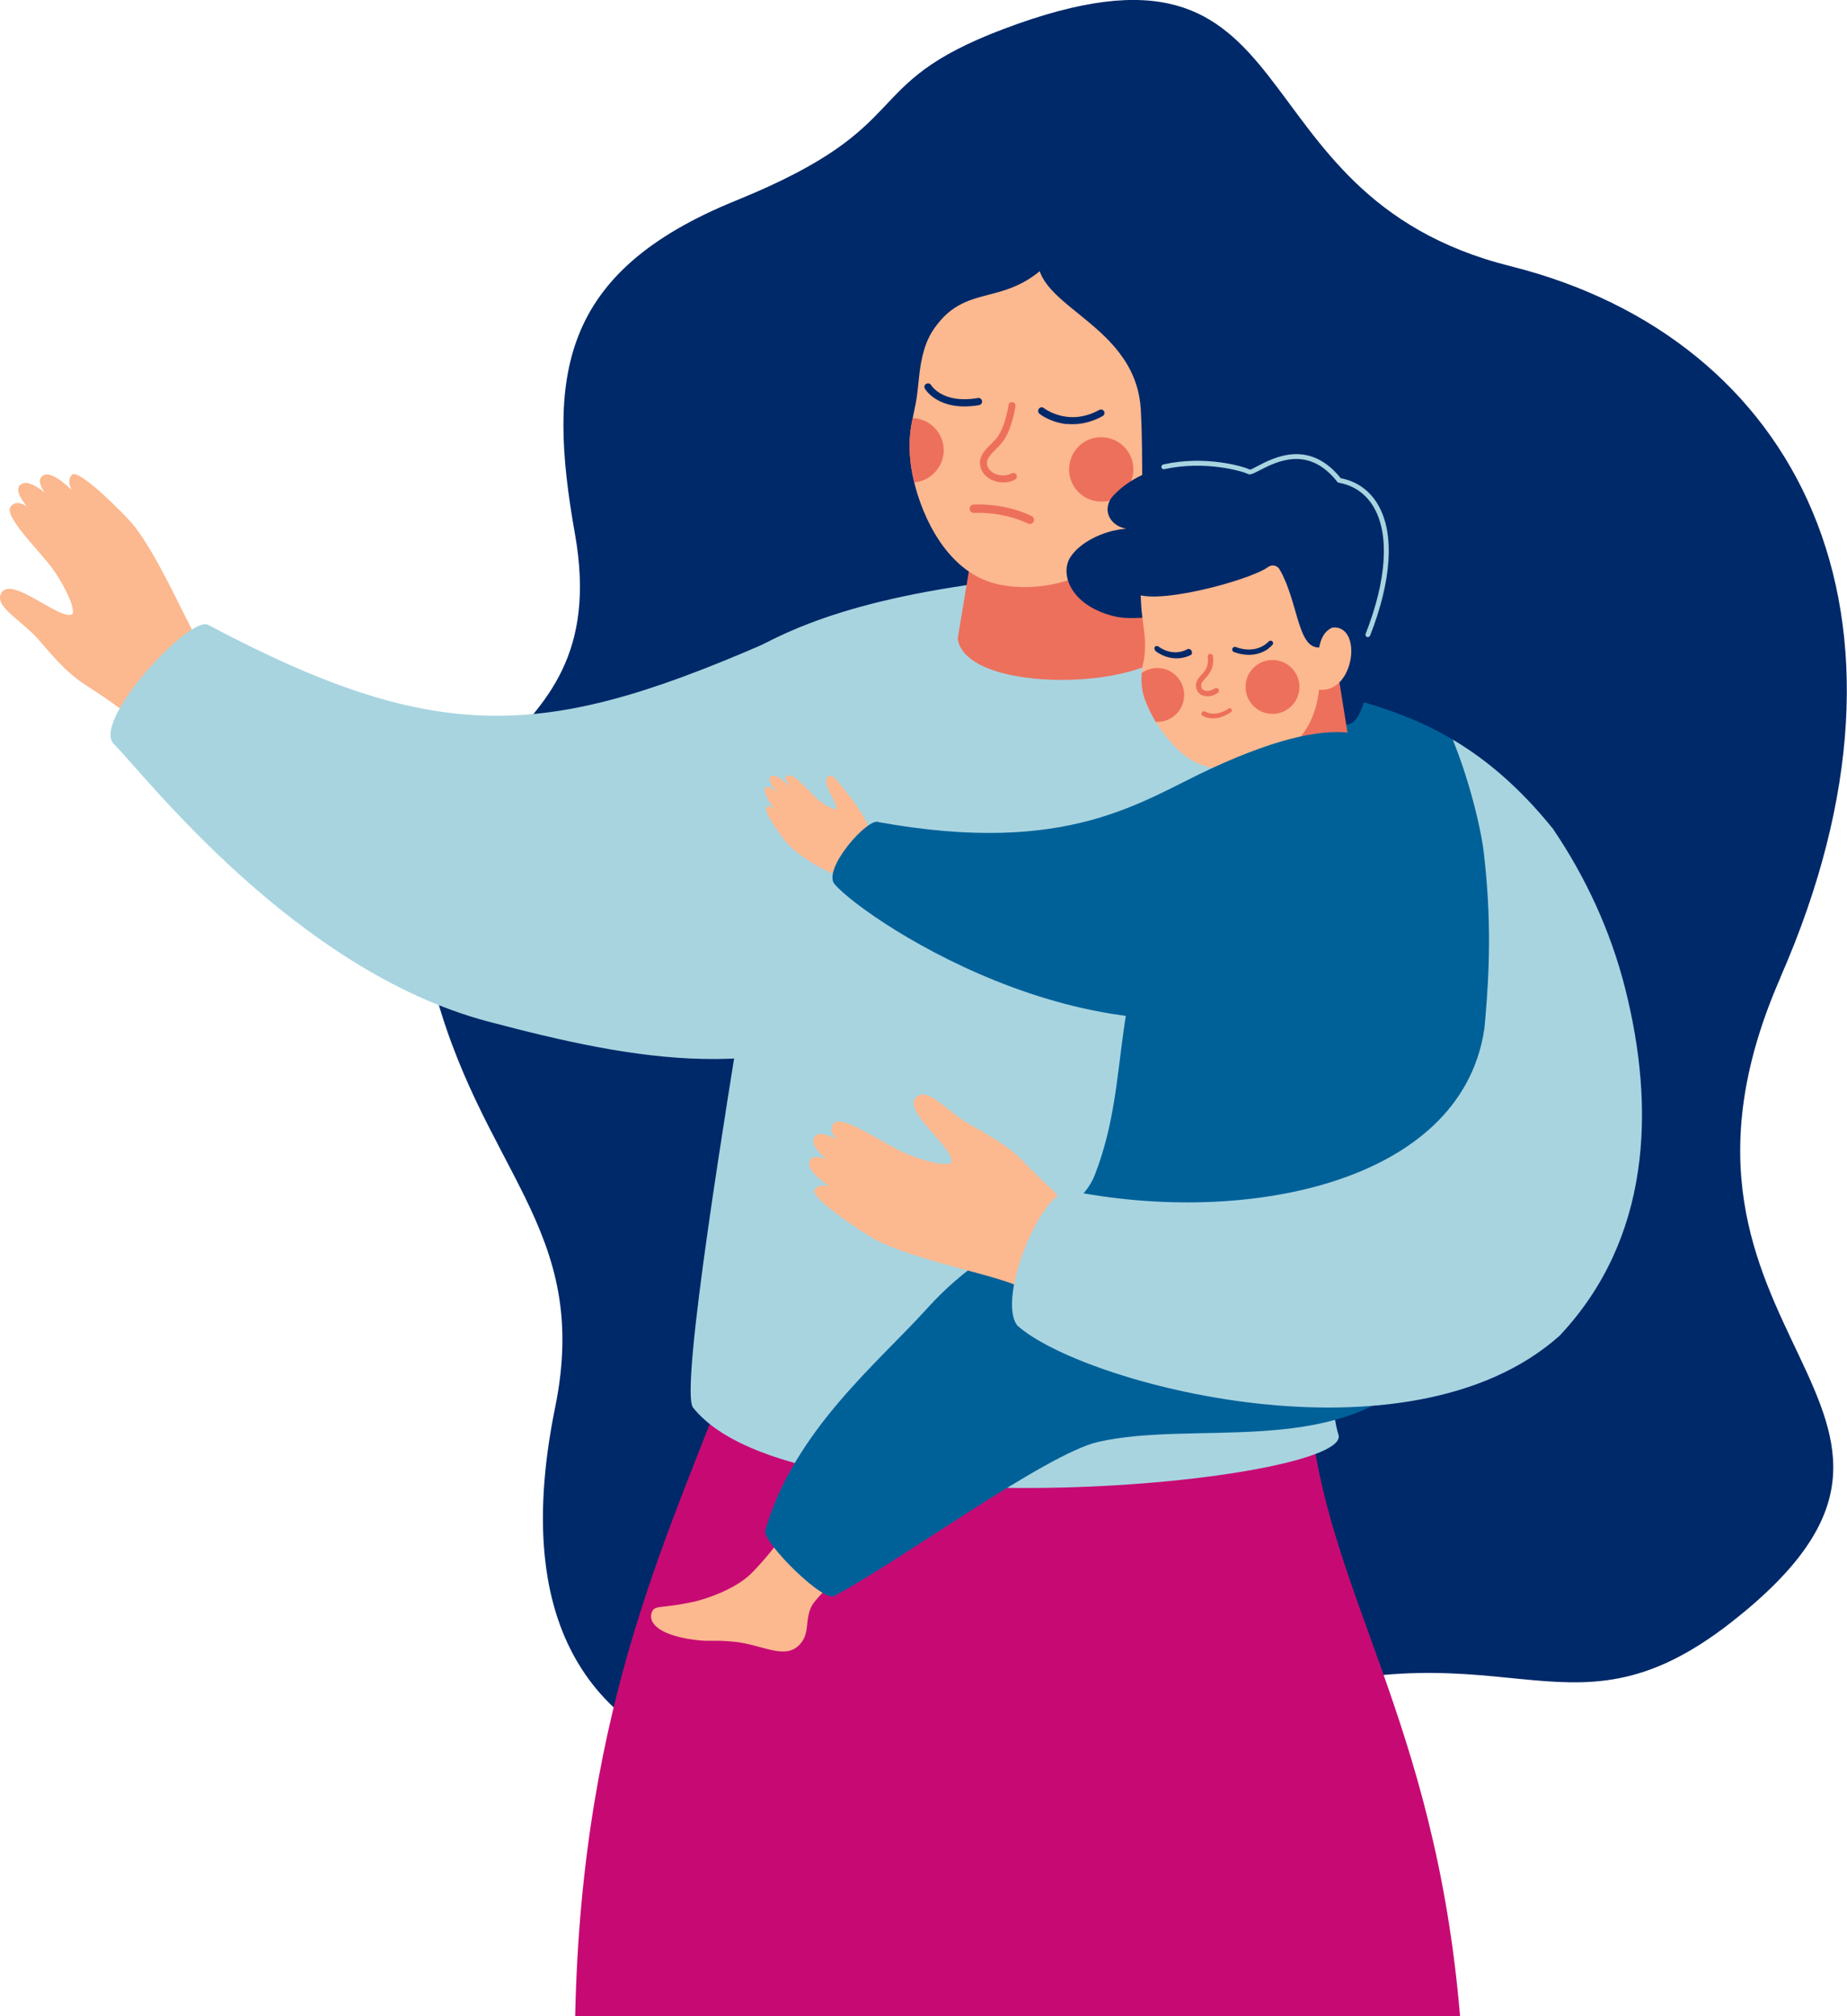 <svg xmlns="http://www.w3.org/2000/svg" viewBox="0 0 138.05 150.61" xmlns:v="https://vecta.io/nano"><style><![CDATA[.G{fill:#fcb88f}.H{fill:#ed705c}.I{fill:#002969}.J{fill:#a8d4e0}]]></style><path d="M133.08 73.01c-11.94 27.18 16.88 32.12-3.71 48.19-12.63 9.85-16.89-.82-37.48 6.59s-57.58 12.63-50.4-22.65c2.76-13.52-5.65-17.61-9.25-32.12-4.55-18.34 13.94-15.14 10.73-33.16-2.1-11.78-1.14-19.53 12.04-24.88C68.85 9.36 63.87 6.38 75 2.17c23.7-8.96 16.47 12.35 37.89 17.71 21.42 5.35 32.12 25.95 20.18 53.13" class="I"/><path d="M42.98 150.61h66.15c-1.88-22.38-10.01-31.64-11.26-45.4-.15-1.71-1.9-4.2-7.32-4.46-12.34-.6-34.95-1.28-35.89 1.34-4.25 11.82-11.17 24.65-11.67 48.53" fill="#c70a73"/><path d="M55.33,76.13c-.69,4.53-4.58,27.7-3.53,29.01,7.73,9.69,49.4,5.57,48.24,2.02-1.02-3.12-.22-12.61-.82-15.61-1.24-6.27,17.35,8.22,17.35,8.22,6.81-7.23,7.18-16.92,4.9-25.94-2.12-8.37-7.36-16.31-15-21.7-8.31-5.86-19.83-10.15-31.21-8.82-23.46,2.75-22.8,10.09-34.18,16.97-4.33,2.62,14.84,11.95,14.25,15.84" class="J"/><path d="M5.83 50.77c-1.45-1.08-2.66-2.73-3.25-3.32C1.31 46.2-.21 45.31.02 44.49c.51-1.85 4.49 1.97 5.4 1.38.2-.56-.66-2.18-1.38-3.24-.86-1.27-3.8-4.04-3.25-4.78.88-1.16 2.86 1.62 3.59 2.46-.75-.87-3.89-3.47-2.79-4.15 1.16-.72 4.25 3.25 4.75 3.83-.23-.29-3.98-3.44-3.27-4.34.95-1.22 4.33 3.25 4.83 3.83-.28-.37-3.52-2.93-2.53-4.01.5-.55 3.98 3.02 4.47 3.59 2.19 2.56 4.71 8.99 5.8 10.1l-4.16 5.27s-1.99-1.12-2.86-1.76c-1.09-.81-2.24-1.48-2.78-1.89" class="G"/><path d="M8.5,55.56c2.26,2.25,13.51,16.91,27.97,20.74,11.15,2.95,21.48,4.88,31.08-1.11,13.23-8.26-3.93-29.98-8.97-27.74-17.38,7.71-25.37,8.59-43.03-.78-1.38-.7-8.69,7.16-7.05,8.9" class="J"/><path d="M48.73 120.41c-.28.65.24 1.6 2.8 2.02 1.53.25 1.62.03 3.34.2 2.1.21 3.78 1.37 4.87.24.83-.85.39-1.8.91-2.87.5-1.02 4.53-4.49 6.9-6.29 0 0-3.29-3.92-5.17-5.15 0 0-3.01 5.73-6.19 8.93-1.24 1.25-3.51 1.98-4.46 2.18-2.39.5-2.78.21-3 .73m32.45-86.27c1.77.37 2.47.25 3.24.28a2.5 2.5 0 0 1 1.15.37l1.38-3.39c-.44-.44-2.2-2.21-4.52-2.96-.42-.14-2.89-.56-3.15-.23-.19.23.09.4.49.53-.85-.15-1.77-.23-1.88.12-.07.22.3.44.78.62-.69-.16-1.2-.2-1.32.03-.21.42.81.85 1.56 1.1-.53-.14-1.04-.23-1.08.04-.1.58 1.76.96 2.58 1.28.68.27 1.33.82 1.33.94-.68.29-2.34-.18-2.48.56-.07.39.63.45 1.91.72" class="G"/><path d="M110.55 85.52c-.42-6.25 1.55-11.64.35-21.86-.3-2.55-2.07-9.71-5.17-13.59-14.9-18.64-24.05-15.49-27.22-16.32-1.43-.37-4.36 4.99-3.64 5.49 9.95 4.66 19.52 3.66 16.77 18.94-2.21 1.56-1.93 3.58-3.64 6.54-5.36 9.33-3.29 15.63-6.17 23.04-1.45 3.71-7.09 3.94-12.53 9.97-3.67 4.07-9.98 9.16-12.11 16.62-.21.81 4.55 5.61 5.25 4.81 4.8-2.54 15.76-10.58 19.65-11.46 7.1-1.61 17.44 1.11 23.65-4.91 4.49-4.35 5.28-10.44 4.82-17.26" fill="#006199"/><path d="M84.9 30.89l2.98 16.41c.46 4.18-15.63 4.94-16.3.41l1.1-6.63 12.23-10.19z" class="H"/><path d="M88.38 32.89c-1.27 7.82-8.01 11.91-13.67 10.78-3.93-.79-5.78-5.16-6.37-7.61v-.03c-.29-1.1-.4-2.25-.33-3.37.03-.49.11-.96.21-1.43l.22-1.08c.12-.6.17-1.24.25-1.97.24-2.28.79-3.22 1.36-3.95 2.7-3.49 5.95-.72 9.83-6.43 2.5-3.67 9.59 8.45 8.51 15.08" class="G"/><path d="M80.02 34.34c-.54 1.75.96 3.49 2.91 3.06.59-.13 1.11-.51 1.41-1.03 1.03-1.74-.22-3.74-2.09-3.71-1.03.02-1.92.69-2.23 1.68m-9.52-.33a2.41 2.41 0 0 1-2.16 2.02c-.29-1.1-.4-2.25-.33-3.37.03-.49.11-.96.21-1.43a1.43 1.43 0 0 1 .29.03c1.31.21 2.2 1.44 2 2.75" class="H"/><path d="M71.8 30.35c-1.94-.11-2.64-1.26-2.67-1.32-.08-.13-.03-.29.1-.36s.29-.03.36.09c.04.06.89 1.42 3.5.97a.27.27 0 0 1 .31.22.27.27 0 0 1-.22.31c-.52.09-.97.11-1.38.09m7.93 1.33c-1.19-.13-1.98-.72-2.03-.77a.27.27 0 0 1-.05-.38.26.26 0 0 1 .37-.05c.08.06 1.86 1.4 4.14.14a.27.27 0 0 1 .36.1c.07.13.02.29-.11.36-1.01.56-1.94.66-2.7.58" class="I"/><path d="M74.92 36.03a2.05 2.05 0 0 1-.9-.24c-.46-.25-.74-.67-.77-1.15-.04-.61.4-1.05.82-1.47.21-.21.43-.43.57-.66.52-.8.74-2.24.74-2.25.02-.15.16-.25.3-.22.14.02.25.16.22.3-.01.06-.24 1.56-.82 2.46-.18.28-.42.52-.64.75-.37.37-.69.69-.67 1.07.02.39.32.61.49.71.41.23.97.24 1.35.03a.27.27 0 0 1 .36.1c.07.13.02.29-.11.36-.28.16-.62.23-.97.21m2.08 3.11s-.09 0-.13-.03c-1.96-.94-4.01-.8-4.04-.8-.17.01-.32-.12-.33-.29s.12-.32.29-.33c.09 0 2.24-.16 4.35.86.15.07.22.26.15.41-.05.11-.16.17-.28.17" class="H"/><path d="M80.93 10.96c1.04-1.04 17.43-4.13 24.11 12.37 3.35 8.27 2.57 9.62 9.04 17.71l1.93 20.79c-9.69-11.93-18.75-8.17-25.69-14.25-6.14-5.38-4.62-8.61-5.05-16.93-.36-7.06-9.43-7.86-7.41-12.54l3.06-7.14" class="I"/><path d="M75.99 86.28c-1.35-1.2-3.2-2.06-3.9-2.53-1.48-.99-2.65-2.31-3.41-1.93-1.72.86 2.82 4.01 2.42 5.03-.51.31-2.27-.21-3.45-.71-1.42-.6-4.72-2.93-5.32-2.24-.96 1.09 2.16 2.49 3.12 3.04-1-.56-4.17-3.12-4.62-1.92-.48 1.28 4.03 3.53 4.69 3.9-.33-.17-4.16-3.22-4.91-2.35-1.01 1.17 4.04 3.6 4.71 3.97-.42-.21-3.57-2.87-4.43-1.69-.44.6 3.74 3.3 4.41 3.67 2.94 1.64 9.75 2.83 11.04 3.69l4.34-5.12s-1.49-1.73-2.29-2.46c-1.01-.91-1.9-1.9-2.4-2.36" class="G"/><path d="M76.04 99.01c4.76 4.31 29.14 10.92 40.53.76 0 0-5.06-26.42-5.65-22.77-1.82 11.41-17.86 14.58-30.96 11.94-2.06-.18-5.48 7.99-3.93 10.06" class="J"/><path d="M100.63 35.94c-2.33-3.84-6.65-.63-6.65-.63-4.07-1.29-8.36-.83-10.75 1.69-.87.92-.42 2.22.93 2.49-1.78.15-3.47 1.06-4.16 2.13-.79 1.24-.01 3.56 3.18 4.39 1.94.5 4.35-.33 6.72-.37 1.11-.02 2.7.59 4.23 1.46 1.29 1.67 2.39 3.9 2.99 5.23.47 1.04 2.16 1.3 3.04.59.16-.12.28 1.21.45 1.21 1.88.02 1.94-6.71 1.94-6.71 1.81-2.73 3.03-10.54-1.93-11.48" class="I"/><path d="M99.81 49.07l1.34 8.37-10.14 2.85.07-4.7 8.73-6.52z" class="H"/><path d="M98.59 51.51c-.55 4.99-4.84 6.02-7.26 5.92-2.2-.08-3.55-1.47-4.76-3.22-.06-.08-.12-.18-.19-.3-.31-.52-.7-1.34-.83-1.74-.2-.59-.27-1.23-.21-1.91a6.46 6.46 0 0 1 .11-.75c.06-.29.11-.59.12-.89v-.11a7.09 7.09 0 0 0-.06-1.38l-.17-1.38c-.17-1.81-.15-4 .8-4.63 1.44-1.1 12.18-6.67 13.79 3 .1.61-.64 1.45-.93 2.91 2.98-1.21 2.45 4.83-.42 4.48" class="G"/><path d="M93.1 51.38a2.011 2.011 0 0 0 4.02-.14 2.011 2.011 0 0 0-4.02.14m-6.53 2.54h-.19c-.31-.52-.7-1.33-.83-1.74-.2-.59-.27-1.23-.21-1.91a2.03 2.03 0 0 1 1.08-.37 2.011 2.011 0 1 1 .15 4.02" class="H"/><path d="M84.59 44.14s-1.76-6.15 4.42-7.85c6.29-1.74 6.28 1.09 6.28 1.09 1.59-.93 4.85-3.23 7.29.3 1.73 2.51 1.64 5.76-.17 8.49-.8 1.21-3.31-.52-3.81 2.19-1.63.08-1.57-3.44-2.96-5.83-.18-.31-.59-.38-.87-.17-1.31.98-9.01 3.08-10.17 1.79m10.2 4.29c.19-.14.29-.26.31-.27.07-.08.06-.2-.02-.27s-.2-.06-.27.02c-.04.04-.87.99-2.46.41-.1-.04-.21.02-.25.12s.02.21.11.25c1.29.47 2.16.06 2.59-.25m-5.77.45c.08-.06.06-.24 0-.32-.06-.09-.2-.14-.29-.09-.04.03-1.02.62-2.17-.2-.09-.06-.21-.05-.27.04s0 .26.09.33c1.37.97 2.59.28 2.64.24" class="I"/><path d="M91.98 53.21c.09-.06.13-.14.07-.23s-.17-.09-.26-.03c0 0-.9.64-1.7.2-.09-.05-.21-.01-.26.08s-.04.17.05.23c1.01.55 2.04-.22 2.09-.25q0 0 0 0m-.94-1.46c.08-.06.1-.19.04-.27-.06-.09-.18-.12-.27-.06-.27.18-.54.23-.76.16-.11-.04-.19-.11-.22-.18-.1-.3 0-.43.26-.72.29-.32.69-.76.58-1.67-.01-.11-.11-.18-.22-.17s-.18.11-.17.21c.09.74-.2 1.06-.48 1.37-.25.27-.53.58-.34 1.1a.73.73 0 0 0 .46.43c.19.06.61.16 1.1-.2" class="H"/><path d="M61.92 57.99c-.6.45.58 1.72.62 2.46-.12.05-.9-.27-1.44-.76-.66-.59-1.84-2.08-2.31-1.72-.21.16.09.58.46.98-.56-.56-1.41-1.28-1.69-.9-.15.21.12.65.57 1.19-.38-.35-.73-.58-.9-.42-.26.25.22 1.04.74 1.73-.3-.3-.58-.47-.7-.2-.17.39 1.32 2.4 1.63 2.71 1.72 1.73 4.09 2.5 4.68 2.69l2.4-2.76s-.55-.31-.85-.86c-.38-.68-.59-1.35-1.71-2.76-.82-1.02-1.19-1.62-1.5-1.38" class="G"/><path d="M90.54 57.4c-5.23 2.41-10.6 6.58-24.86 4.01-.77-.42-4.27 3.54-3.29 4.65 2.5 2.83 20.9 15.01 35.8 7.85 5.58-2.68 10.24-10.71 6.51-16.65-1.15-1.82-3.41-4.82-14.16.14" fill="#006199"/><path d="M102.23 47.59s-.04 0-.06-.01c-.09-.04-.14-.14-.1-.23 1.57-4.02 1.79-7.36.64-9.41-.58-1.03-1.5-1.68-2.64-1.88-.04 0-.08-.03-.11-.06-2.16-2.76-4.55-1.52-5.83-.86-.46.24-.7.36-.87.26-.32-.18-3.14-1.03-6.21-.36-.26.07-.35-.28-.09-.35 3.13-.7 6 .15 6.46.39.09-.01.34-.14.56-.26 1.26-.66 3.89-2.02 6.23.9 1.22.23 2.2.94 2.82 2.04 1.21 2.14.99 5.58-.62 9.71-.03.07-.09.11-.16.11" class="J"/></svg>